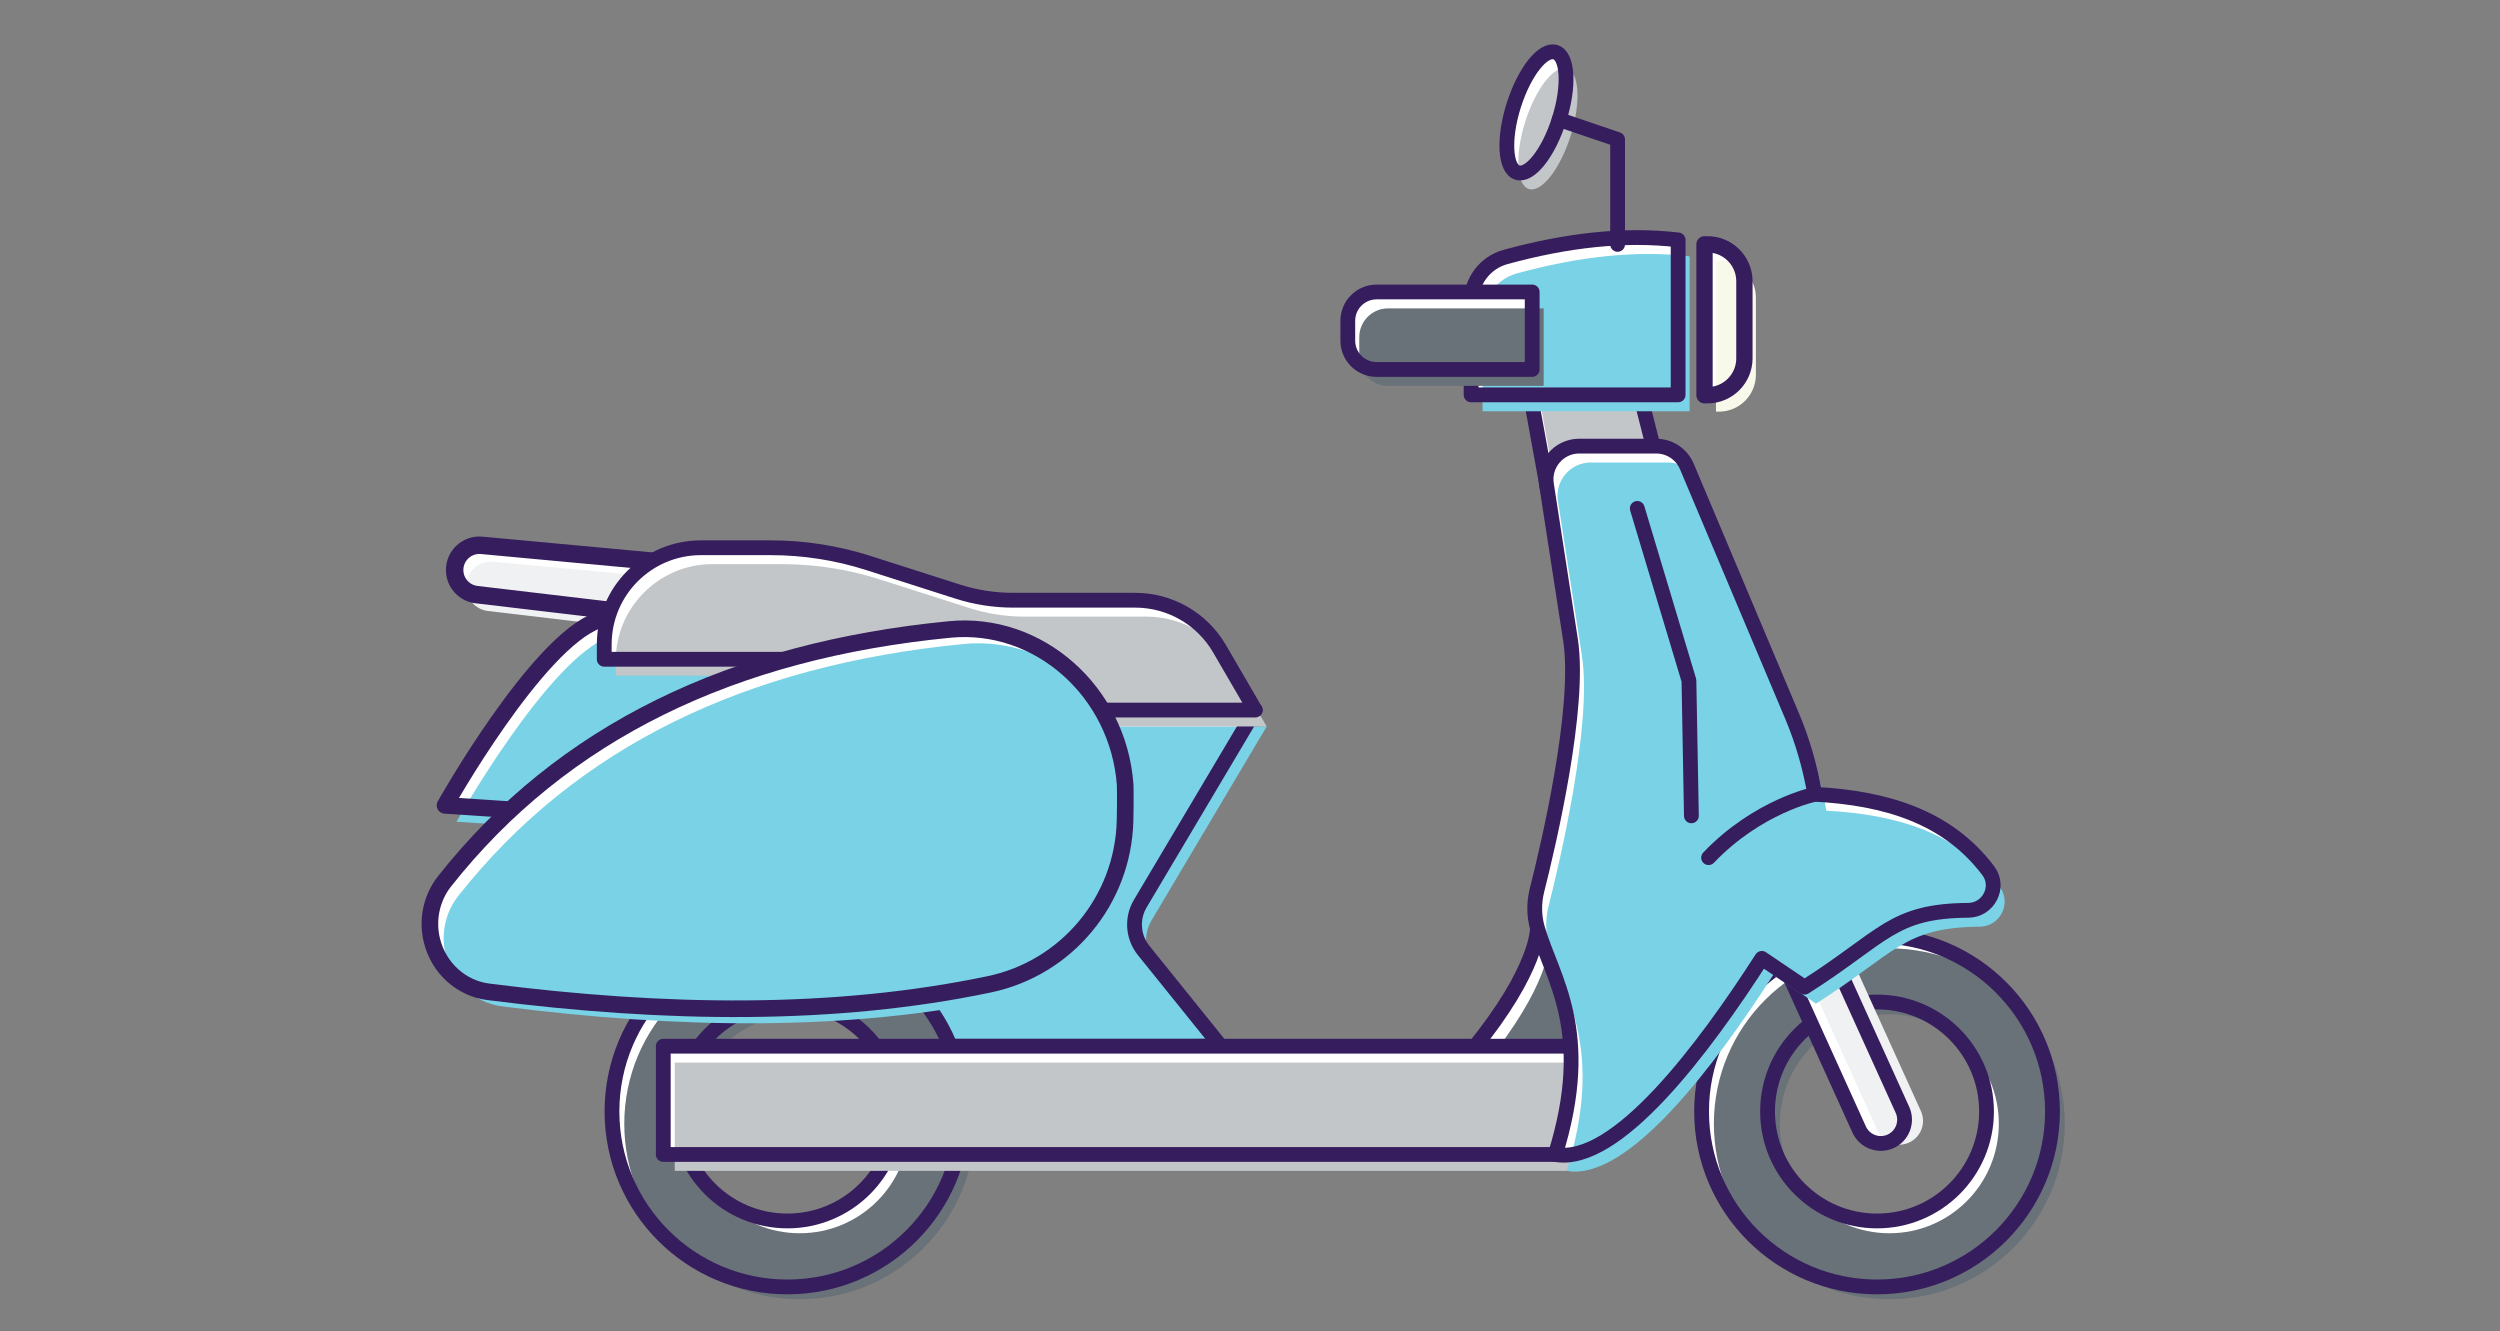 <svg width="169" height="90" viewBox="0 0 169 90" fill="none" xmlns="http://www.w3.org/2000/svg">
<rect x="0" y="0" width="169" height="90" fill="#808080" stroke="none"/>
<g clip-path="url(#clip0_2341_3705)">
<path d="M105.396 8.083C106.107 5.836 105.997 3.797 105.151 3.529C104.305 3.261 103.043 4.866 102.331 7.113C101.62 9.361 101.73 11.399 102.576 11.667C103.422 11.935 104.685 10.33 105.396 8.083Z" fill="white"/>
<path d="M106.171 9.191C106.882 6.944 106.773 4.905 105.927 4.637C105.08 4.37 103.818 5.974 103.107 8.222C102.396 10.469 102.505 12.508 103.351 12.776C104.198 13.043 105.46 11.439 106.171 9.191Z" fill="#C3C6C9"/>
<path d="M115.225 16.516H115.427C116.804 16.516 117.922 17.634 117.922 19.011V24.224C117.922 25.601 116.804 26.719 115.427 26.719H115.225V16.516Z" fill="white"/>
<path d="M82.525 70.725L77.31 64.251C76.58 63.345 76.49 62.081 77.084 61.081L84.853 48.002H50.241L61.132 70.726L82.525 70.725Z" fill="white"/>
<path d="M83.301 71.834L78.086 65.36C77.356 64.454 77.266 63.19 77.86 62.19L85.629 49.111H51.017L61.908 71.835L83.301 71.834Z" fill="#79D2E5"/>
<path d="M82.525 70.725L77.31 64.251C76.58 63.345 76.49 62.081 77.084 61.081L84.853 48.002H50.241L61.132 70.726L82.525 70.725Z" stroke="#361D5D" stroke-linecap="round" stroke-linejoin="round"/>
<path d="M30.083 54.443C30.083 54.443 36.274 43.43 40.431 41.933C44.588 40.436 60.051 42.598 60.051 42.598L44.588 55.401L30.084 54.443H30.083Z" fill="white"/>
<path d="M30.859 55.551C30.859 55.551 37.05 44.538 41.207 43.041C45.364 41.544 60.827 43.706 60.827 43.706L45.364 56.509L30.859 55.551Z" fill="#79D2E5"/>
<path d="M45.139 41.725L32.212 40.196C31.369 40.096 30.734 39.382 30.734 38.533C30.734 37.547 31.582 36.774 32.563 36.865L45.081 38.026L45.139 41.726V41.725Z" fill="white"/>
<path d="M45.915 42.833L32.988 41.304C32.145 41.204 31.51 40.49 31.51 39.641C31.51 38.655 32.358 37.882 33.339 37.973L45.857 39.134L45.915 42.833Z" fill="#F0F1F2"/>
<path d="M45.139 41.725L32.212 40.196C31.369 40.096 30.734 39.382 30.734 38.533C30.734 37.547 31.582 36.774 32.563 36.865L45.081 38.026L45.139 41.726V41.725Z" stroke="#361D5D" stroke-width="1.18" stroke-linecap="round" stroke-linejoin="round"/>
<path d="M103.93 62.734C103.93 62.734 104.03 65.46 99.54 70.947C95.05 76.434 108.685 74.771 108.685 74.771L110.847 67.954L103.93 62.734Z" fill="white"/>
<path d="M104.705 63.842C104.705 63.842 104.805 66.568 100.315 72.055C95.825 77.542 109.46 75.879 109.46 75.879L111.622 69.062L104.705 63.842Z" fill="#697179"/>
<path d="M103.93 62.734C103.93 62.734 104.03 65.46 99.54 70.947C95.05 76.434 108.685 74.771 108.685 74.771L110.847 67.954L103.93 62.734Z" stroke="#361D5D" stroke-linecap="round" stroke-linejoin="round"/>
<path d="M126.888 63.275C120.338 63.275 115.027 68.585 115.027 75.136C115.027 81.687 120.338 86.997 126.888 86.997C133.438 86.997 138.748 81.687 138.748 75.136C138.748 68.585 133.438 63.275 126.888 63.275ZM126.888 82.537C122.801 82.537 119.487 79.223 119.487 75.136C119.487 71.049 122.801 67.735 126.888 67.735C130.975 67.735 134.289 71.049 134.289 75.136C134.289 79.223 130.975 82.537 126.888 82.537Z" fill="white"/>
<path d="M127.719 64.107C121.169 64.107 115.858 69.417 115.858 75.968C115.858 82.519 121.169 87.829 127.719 87.829C134.269 87.829 139.579 82.519 139.579 75.968C139.579 69.417 134.269 64.107 127.719 64.107ZM127.719 83.368C123.632 83.368 120.318 80.054 120.318 75.967C120.318 71.88 123.632 68.566 127.719 68.566C131.806 68.566 135.12 71.88 135.12 75.967C135.12 80.054 131.806 83.368 127.719 83.368Z" fill="#697179"/>
<path d="M126.888 63.275C120.338 63.275 115.027 68.585 115.027 75.136C115.027 81.687 120.338 86.997 126.888 86.997C133.438 86.997 138.748 81.687 138.748 75.136C138.748 68.585 133.438 63.275 126.888 63.275ZM126.888 82.537C122.801 82.537 119.487 79.223 119.487 75.136C119.487 71.049 122.801 67.735 126.888 67.735C130.975 67.735 134.289 71.049 134.289 75.136C134.289 79.223 130.975 82.537 126.888 82.537Z" stroke="#361D5D" stroke-linecap="round" stroke-linejoin="round"/>
<path d="M118.697 60.959L121.625 59.631L128.606 75.026C128.973 75.834 128.614 76.787 127.806 77.154C126.999 77.52 126.045 77.162 125.679 76.354L118.697 60.959Z" fill="white"/>
<path d="M119.944 61.043L122.872 59.715L129.853 75.11C130.22 75.918 129.861 76.871 129.053 77.237C128.246 77.604 127.293 77.245 126.926 76.437L119.944 61.043Z" fill="#F0F1F2"/>
<path d="M118.697 60.959L121.625 59.631L128.606 75.026C128.973 75.834 128.614 76.787 127.806 77.154C126.999 77.52 126.045 77.162 125.679 76.354L118.697 60.959Z" stroke="#361D5D" stroke-linecap="round" stroke-linejoin="round"/>
<path d="M53.229 63.275C46.679 63.275 41.369 68.585 41.369 75.136C41.369 81.687 46.679 86.997 53.229 86.997C59.779 86.997 65.09 81.687 65.09 75.136C65.09 68.585 59.78 63.275 53.229 63.275ZM53.229 82.537C49.142 82.537 45.828 79.223 45.828 75.136C45.828 71.049 49.141 67.735 53.229 67.735C57.317 67.735 60.63 71.049 60.63 75.136C60.63 79.223 57.317 82.537 53.229 82.537Z" fill="white"/>
<path d="M54.061 64.107C47.511 64.107 42.201 69.417 42.201 75.968C42.201 82.519 47.511 87.829 54.061 87.829C60.611 87.829 65.922 82.519 65.922 75.968C65.922 69.417 60.612 64.107 54.061 64.107ZM54.061 83.368C49.974 83.368 46.66 80.054 46.66 75.967C46.66 71.88 49.973 68.566 54.061 68.566C58.149 68.566 61.462 71.88 61.462 75.967C61.462 80.054 58.149 83.368 54.061 83.368Z" fill="#697179"/>
<path d="M30.083 54.443C30.083 54.443 36.274 43.43 40.431 41.933C44.588 40.436 60.051 42.598 60.051 42.598L44.588 55.401L30.084 54.443H30.083Z" stroke="#361D5D" stroke-width="1.123" stroke-linecap="round" stroke-linejoin="round"/>
<path d="M84.853 48.002H67.228L55.035 44.566H40.847V43.565C40.847 39.955 43.774 37.028 47.384 37.028H52.098C54.339 37.028 56.566 37.376 58.7 38.059L64.735 39.99C65.947 40.378 67.212 40.575 68.485 40.575H76.741C79.087 40.575 81.257 41.822 82.437 43.85L84.853 48.002Z" fill="white"/>
<path d="M53.229 63.275C46.679 63.275 41.369 68.585 41.369 75.136C41.369 81.687 46.679 86.997 53.229 86.997C59.779 86.997 65.09 81.687 65.09 75.136C65.09 68.585 59.78 63.275 53.229 63.275ZM53.229 82.537C49.142 82.537 45.828 79.223 45.828 75.136C45.828 71.049 49.141 67.735 53.229 67.735C57.317 67.735 60.63 71.049 60.63 75.136C60.63 79.223 57.317 82.537 53.229 82.537Z" stroke="#361D5D" stroke-linecap="round" stroke-linejoin="round"/>
<path d="M85.629 49.11H68.004L55.811 45.674H41.623V44.673C41.623 41.063 44.55 38.136 48.16 38.136H52.874C55.115 38.136 57.342 38.484 59.476 39.167L65.511 41.098C66.723 41.486 67.988 41.683 69.261 41.683H77.517C79.863 41.683 82.033 42.93 83.213 44.958L85.629 49.11Z" fill="#C3C6C9"/>
<path d="M44.837 70.725H110.015L105.803 78.041H44.837V70.725Z" fill="white"/>
<path d="M45.613 71.834H110.791L106.579 79.15H45.613V71.834Z" fill="#C3C6C9"/>
<path d="M44.837 70.725H110.015L105.803 78.041H44.837V70.725Z" stroke="#361D5D" stroke-linecap="round" stroke-linejoin="round"/>
<path d="M84.853 48.002H67.228L55.035 44.566H40.847V43.565C40.847 39.955 43.774 37.028 47.384 37.028H52.098C54.339 37.028 56.566 37.376 58.7 38.059L64.735 39.99C65.947 40.378 67.212 40.575 68.485 40.575H76.741C79.087 40.575 81.257 41.822 82.437 43.85L84.853 48.002Z" stroke="#361D5D" stroke-linecap="round" stroke-linejoin="round"/>
<path d="M29.189 63.543C29.634 65.42 31.162 66.809 32.992 67.044C44.987 68.578 56.413 68.731 66.873 66.54C72.121 65.441 75.913 60.861 76.053 55.501C76.09 54.067 76.062 53.057 76.062 53.057C75.599 46.734 70.204 41.967 64.193 42.552C49.576 43.975 38.042 49.453 30.048 59.582C29.184 60.677 28.857 62.142 29.189 63.543Z" fill="white"/>
<path d="M30.119 64.527C30.564 66.404 32.092 67.793 33.922 68.028C45.917 69.562 57.343 69.715 67.803 67.524C73.051 66.425 76.843 61.845 76.983 56.485C77.02 55.051 76.992 54.041 76.992 54.041C76.529 47.718 71.134 42.951 65.123 43.536C50.506 44.959 38.972 50.437 30.978 60.566C30.114 61.661 29.788 63.126 30.12 64.527H30.119Z" fill="#79D2E5"/>
<path d="M29.189 63.543C29.634 65.42 31.162 66.809 32.992 67.044C44.987 68.578 56.413 68.731 66.873 66.54C72.121 65.441 75.913 60.861 76.053 55.501C76.09 54.067 76.062 53.057 76.062 53.057C75.599 46.734 70.204 41.967 64.193 42.552C49.576 43.975 38.042 49.453 30.048 59.582C29.184 60.677 28.857 62.142 29.189 63.543Z" stroke="#361D5D" stroke-width="1.123" stroke-linecap="round" stroke-linejoin="round"/>
<path d="M110.569 25.5L112.454 32.927H104.583L103.032 24.391L110.569 25.5Z" fill="white"/>
<path d="M111.345 26.608L113.23 34.035H105.359L103.808 25.5L111.345 26.608Z" fill="#C3C6C9"/>
<path d="M110.569 25.5L112.454 32.927H104.583L103.032 24.391L110.569 25.5Z" stroke="#361D5D" stroke-linecap="round" stroke-linejoin="round"/>
<path d="M134.411 58.866C131.652 55.199 127.462 53.949 122.684 53.693C122.366 51.896 121.872 50.132 121.161 48.444L114.033 31.537C113.68 30.7 112.861 30.157 111.953 30.157H106.757C105.382 30.157 104.33 31.384 104.54 32.743L106.165 43.249C106.87 47.803 104.683 57.084 103.905 60.16C103.69 61.009 103.69 61.894 103.93 62.735C104.904 66.143 107.737 69.669 105.138 78.042C109.279 78.789 115.204 70.851 119.101 64.786L121.986 66.736C127.384 63.31 127.884 61.578 133.058 61.537C134.423 61.526 135.232 59.957 134.411 58.866Z" fill="white"/>
<path d="M135.187 59.974C132.428 56.307 128.238 55.057 123.46 54.801C123.142 53.004 122.648 51.24 121.937 49.552L114.809 32.645C114.456 31.808 113.637 31.265 112.729 31.265H107.533C106.158 31.265 105.106 32.492 105.316 33.851L106.941 44.357C107.646 48.911 105.459 58.192 104.681 61.268C104.466 62.117 104.466 63.002 104.706 63.843C105.68 67.251 108.513 70.777 105.914 79.15C110.055 79.897 115.98 71.959 119.877 65.894L122.762 67.844C128.16 64.418 128.66 62.686 133.834 62.645C135.199 62.634 136.008 61.065 135.187 59.974Z" fill="#79D2E5"/>
<path d="M134.411 58.866C131.652 55.199 127.462 53.949 122.684 53.693C122.366 51.896 121.872 50.132 121.161 48.444L114.033 31.537C113.68 30.7 112.861 30.157 111.953 30.157H106.757C105.382 30.157 104.33 31.384 104.54 32.743L106.165 43.249C106.87 47.803 104.683 57.084 103.905 60.16C103.69 61.009 103.69 61.894 103.93 62.735C104.904 66.143 107.737 69.669 105.138 78.042C109.279 78.789 115.204 70.851 119.101 64.786L121.986 66.736C127.384 63.31 127.884 61.578 133.058 61.537C134.423 61.526 135.232 59.957 134.411 58.866Z" stroke="#361D5D" stroke-linecap="round" stroke-linejoin="round"/>
<path d="M122.684 53.692C122.684 53.692 118.827 54.486 115.501 57.977" stroke="#361D5D" stroke-linecap="round" stroke-linejoin="round"/>
<path d="M113.442 26.693H99.446V20.424C99.446 19.004 100.396 17.75 101.765 17.374C105.924 16.233 109.835 15.794 113.442 16.218V26.693Z" fill="white"/>
<path d="M114.218 27.802H100.222V21.533C100.222 20.113 101.172 18.859 102.541 18.483C106.7 17.342 110.611 16.903 114.218 17.327V27.802Z" fill="#79D2E5"/>
<path d="M116.001 17.624H116.203C117.58 17.624 118.698 18.742 118.698 20.119V25.332C118.698 26.709 117.58 27.827 116.203 27.827H116.001V17.624Z" fill="#F9F9EB"/>
<path d="M113.442 26.693H99.446V20.424C99.446 19.004 100.396 17.75 101.765 17.374C105.924 16.233 109.835 15.794 113.442 16.218V26.693Z" stroke="#361D5D" stroke-linecap="round" stroke-linejoin="round"/>
<path d="M105.396 8.083C106.107 5.836 105.997 3.797 105.151 3.529C104.305 3.261 103.043 4.866 102.331 7.113C101.62 9.361 101.73 11.399 102.576 11.667C103.422 11.935 104.685 10.33 105.396 8.083Z" stroke="#361D5D" stroke-linecap="round" stroke-linejoin="round"/>
<path d="M105.395 8.083L109.35 9.427V16.521" stroke="#361D5D" stroke-linecap="round" stroke-linejoin="round"/>
<path d="M115.225 16.516H115.427C116.804 16.516 117.922 17.634 117.922 19.011V24.224C117.922 25.601 116.804 26.719 115.427 26.719H115.225V16.516Z" stroke="#361D5D" stroke-width="1.102" stroke-linecap="round" stroke-linejoin="round"/>
<path d="M93.057 19.737H103.576V24.975H93.057C91.983 24.975 91.111 24.103 91.111 23.029V21.684C91.111 20.61 91.983 19.738 93.057 19.738V19.737Z" fill="white"/>
<path d="M93.833 20.846H104.352V26.084H93.833C92.759 26.084 91.887 25.212 91.887 24.138V22.793C91.887 21.719 92.759 20.846 93.833 20.846Z" fill="#697179"/>
<path d="M93.057 19.737H103.576V24.975H93.057C91.983 24.975 91.111 24.103 91.111 23.029V21.684C91.111 20.61 91.983 19.738 93.057 19.738V19.737Z" stroke="#361D5D" stroke-linecap="round" stroke-linejoin="round"/>
<path d="M110.68 34.368L114.172 46.006L114.338 55.151" stroke="#361D5D" stroke-linecap="round" stroke-linejoin="round"/>
</g>
<defs>
<clipPath id="clip0_2341_3705">
<rect width="111.079" height="84.828" fill="white" transform="translate(28.5 3)"/>
</clipPath>
</defs>
</svg>
